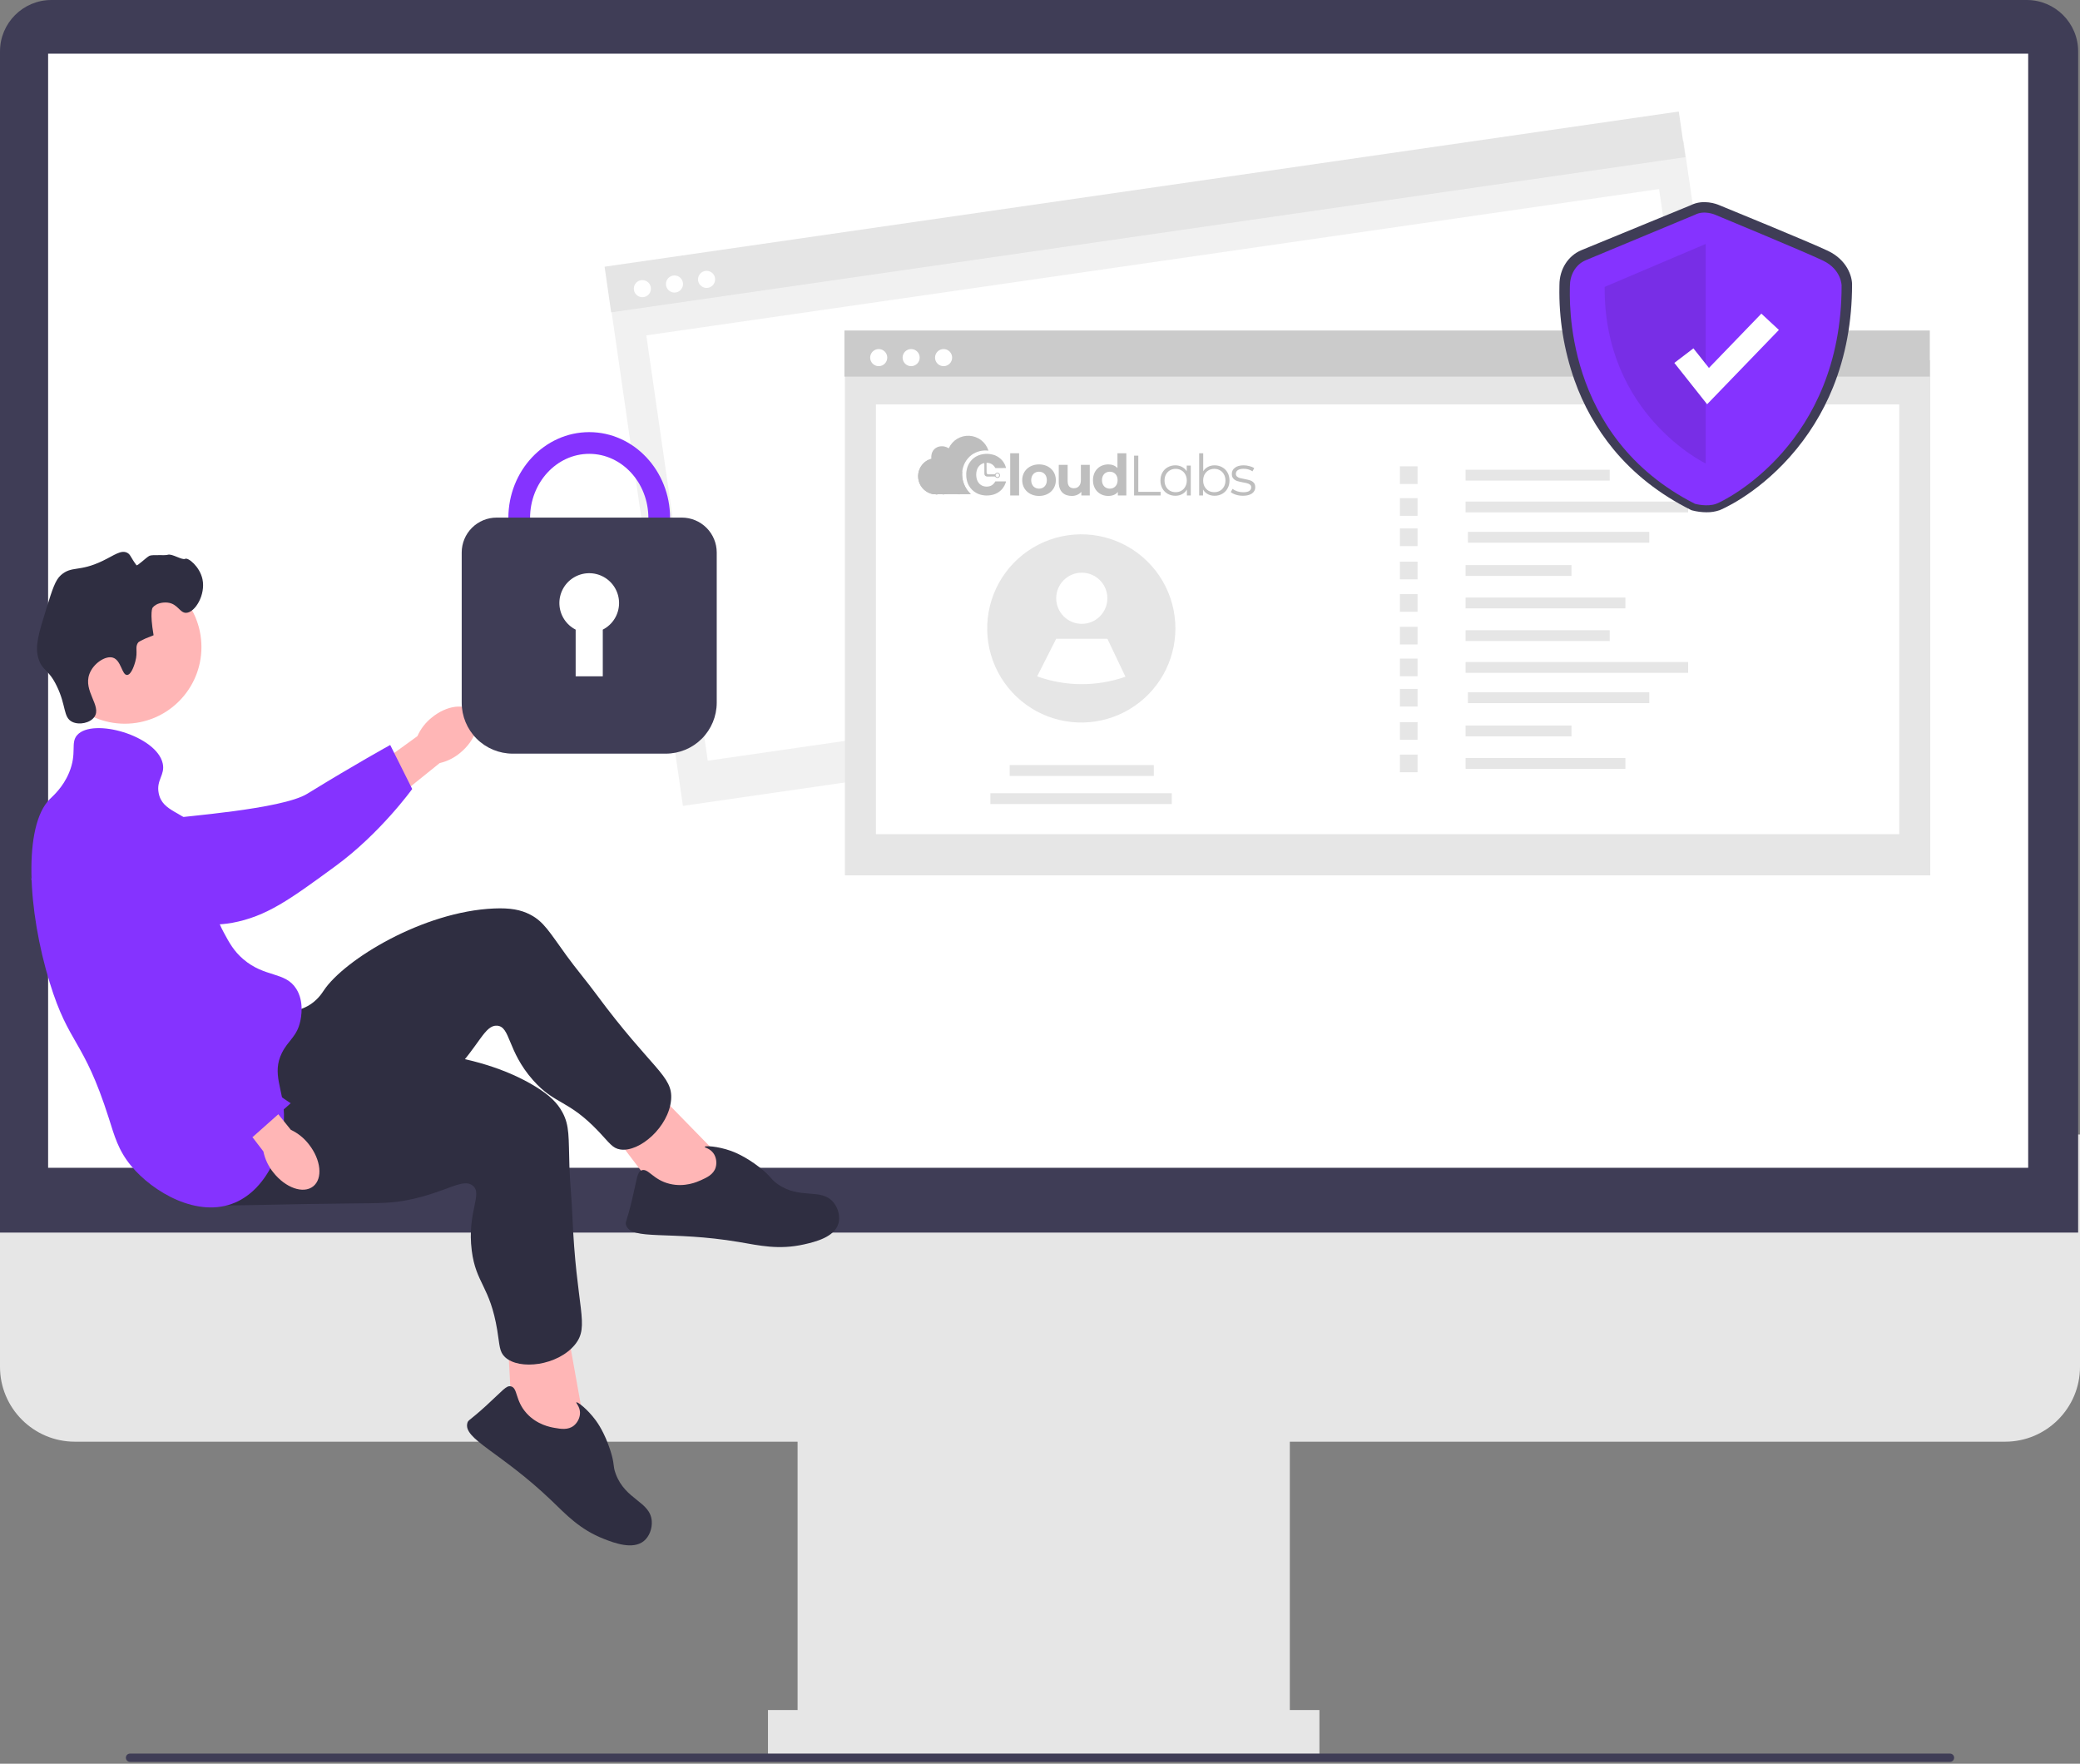 <svg xmlns="http://www.w3.org/2000/svg" width="401" height="340" viewBox="0 0 401 340" fill="none"><rect x="0" y="0" width="401" height="340" fill="#808080" stroke="none"/><g clip-path="url(#clip0_112_4183)"><path d="M386.567 277.917H14.434C6.475 277.917 0 271.443 0 263.484V218.695H401V263.484C401 271.443 394.525 277.917 386.567 277.917Z" fill="#E6E6E6"></path><path d="M248.663 270.425H153.764V338.21H248.663V270.425Z" fill="#E6E6E6"></path><path d="M254.371 329.647H148.056V338.209H254.371V329.647Z" fill="#E6E6E6"></path><path d="M400.643 237.603H0V9.905C0 4.443 4.443 0 9.905 0H390.738C396.2 0 400.643 4.443 400.643 9.905V237.603Z" fill="#3F3D56"></path><path d="M391.01 10.346H9.276V225.116H391.01V10.346Z" fill="white"></path><path d="M83.203 138.355C86.125 135.941 89.739 135.491 91.275 137.351C92.811 139.211 91.687 142.675 88.764 145.089C87.61 146.07 86.237 146.76 84.762 147.101L72.253 157.174L67.651 151.203L80.471 141.907C81.085 140.522 82.022 139.304 83.203 138.355Z" fill="#FFB6B6"></path><path d="M10.905 161.082C10.898 160.636 10.902 156.75 13.779 154.295C17.084 151.473 21.746 152.615 23.382 153.016C27.16 153.941 27.47 155.562 31.017 157.227C37.655 160.342 29.338 158.748 33.288 157.749C34.655 157.403 54.323 156.039 59.219 153.025C68.741 147.165 75.228 143.611 75.228 143.611L79.469 152.094C79.469 152.094 73.337 160.621 64.706 166.938C55.852 173.418 51.425 176.658 44.697 177.91C44.118 178.018 29.869 180.451 18.393 171.877C15.775 169.921 10.979 166.338 10.905 161.082Z" fill="#8533FF"></path><path d="M24.061 139.509C32.221 139.509 38.835 132.894 38.835 124.735C38.835 116.575 32.221 109.96 24.061 109.96C15.901 109.96 9.287 116.575 9.287 124.735C9.287 132.894 15.901 139.509 24.061 139.509Z" fill="#FFB6B6"></path><path d="M139.769 223.995L124.554 208.42L116.699 216.614L128.036 231.547L139.28 232.833L139.769 223.995Z" fill="#FFB6B6"></path><path d="M52.887 194.788C53.777 194.862 56.605 195.429 59.309 193.942C61.153 192.927 62.099 191.418 62.419 190.938C66.383 184.983 81.6 175.698 95.257 175.127C98.349 174.998 100.385 175.356 102.235 176.32C104.859 177.688 105.906 179.647 109.236 184.236C111.057 186.746 113.072 189.111 114.915 191.605C125.705 206.208 129.796 207.354 129.378 212.035C128.914 217.229 123.312 222.157 119.589 221.588C118.064 221.355 117.474 220.295 115.437 218.149C109.464 211.856 106.992 213.018 102.74 208.198C97.775 202.57 98.425 197.904 95.835 197.724C93.432 197.557 92.412 201.538 87.283 206.826C84.937 209.245 83.266 210.355 78.175 213.887C58.35 227.641 58.033 228.607 54.032 229.704C52.282 230.184 39.858 233.59 35.432 228.17C28.506 219.687 44.868 194.122 52.887 194.788Z" fill="#2F2E41"></path><path d="M135.118 227.515C136.237 227.013 137.545 226.425 137.966 225.074C138.251 224.16 138.087 223.032 137.498 222.253C136.819 221.355 135.813 221.236 135.854 221.077C135.916 220.835 138.294 220.93 140.904 221.852C141.397 222.026 143.628 222.842 146.467 225.058C148.741 226.833 148.435 227.189 149.861 228.213C154.238 231.356 158.344 228.879 160.713 231.826C161.627 232.963 162.017 234.578 161.632 235.884C160.86 238.506 157.103 239.408 155.049 239.874C150.104 240.996 146.361 240.08 142.452 239.422C129.16 237.182 121.691 239.222 120.691 236.142C120.502 235.56 120.81 235.609 121.835 231.332C122.846 227.111 122.813 225.951 123.674 225.613C124.971 225.104 125.842 227.419 129.109 228.211C132.004 228.913 134.393 227.841 135.118 227.515Z" fill="#2F2E41"></path><path d="M112.718 274.947L108.874 253.515L97.774 255.884L98.768 274.607L107.35 281.985L112.718 274.947Z" fill="#FFB6B6"></path><path d="M57.228 201.992C57.923 202.553 59.945 204.61 63.017 204.897C65.113 205.094 66.744 204.376 67.278 204.158C73.901 201.458 91.706 202.32 103.327 209.516C105.959 211.145 107.442 212.585 108.432 214.422C109.835 217.027 109.601 219.236 109.779 224.902C109.876 228.002 110.216 231.091 110.34 234.189C111.069 252.331 113.81 255.577 110.835 259.215C107.535 263.253 100.133 264.185 97.371 261.623C96.24 260.574 96.347 259.365 95.867 256.446C94.458 247.884 91.761 247.459 90.949 241.082C90.001 233.638 93.159 230.142 91.116 228.538C89.223 227.051 86.143 229.771 78.93 231.267C75.629 231.952 73.623 231.932 67.428 231.995C43.3 232.243 42.496 232.865 38.569 231.526C36.851 230.94 24.658 226.782 24.04 219.812C23.073 208.904 50.967 196.938 57.228 201.992Z" fill="#2F2E41"></path><path d="M106.892 275.247C108.101 275.46 109.513 275.708 110.62 274.827C111.369 274.23 111.867 273.205 111.817 272.23C111.759 271.105 110.994 270.442 111.117 270.333C111.304 270.168 113.218 271.581 114.86 273.811C115.17 274.231 116.559 276.159 117.663 279.587C118.548 282.333 118.095 282.455 118.7 284.103C120.557 289.162 125.346 289.418 125.651 293.187C125.768 294.641 125.184 296.196 124.133 297.061C122.021 298.797 118.405 297.434 116.445 296.666C111.723 294.817 109.14 291.957 106.275 289.218C96.534 279.9 89.209 277.394 90.111 274.285C90.282 273.696 90.508 273.91 93.758 270.946C96.965 268.021 97.589 267.044 98.492 267.248C99.85 267.555 99.271 269.959 101.53 272.449C103.531 274.655 106.11 275.109 106.892 275.247Z" fill="#2F2E41"></path><path d="M26.076 127.559C26.651 125.502 25.928 124.752 26.665 123.828C26.665 123.828 26.961 123.457 29.61 122.454C28.829 117.919 29.414 117.152 29.414 117.152C30.088 116.268 31.439 116.055 32.359 116.17C34.305 116.415 34.649 118.173 35.894 118.134C37.613 118.079 39.676 114.637 39.035 111.654C38.513 109.22 36.262 107.413 35.697 107.727C35.138 108.038 33.123 106.667 32.359 106.941C31.837 107.129 29.382 106.879 28.825 107.138C28.217 107.42 26.475 109.176 26.309 108.955C25.151 107.417 25.176 106.88 24.505 106.549C23.315 105.961 22.022 107.047 19.792 108.119C15.204 110.326 13.861 109.01 11.742 110.868C10.671 111.807 10.097 113.602 8.992 117.152C7.448 122.117 6.676 124.6 7.422 126.97C8.182 129.387 9.303 128.861 10.956 132.272C12.797 136.068 12.162 138.275 13.902 139.144C15.246 139.816 17.406 139.389 18.221 138.162C19.618 136.063 16.009 133.224 17.24 129.915C17.995 127.885 20.326 126.345 21.756 126.774C23.372 127.258 23.491 130.157 24.505 130.112C25.373 130.073 25.976 127.918 26.076 127.559Z" fill="#2F2E41"></path><path d="M14.883 141.697C17.906 138.307 30.221 141.816 31.377 147.195C31.852 149.408 30.097 150.342 30.591 152.89C31.314 156.616 35.408 156.362 38.446 160.155C42.759 165.54 38.316 170.804 43.158 179.791C44.193 181.711 45.066 183.33 46.889 184.896C51.074 188.491 54.969 187.258 57.1 190.591C58.694 193.083 58.039 196.155 57.886 196.874C57.257 199.825 55.552 200.544 54.351 202.961C52.353 206.984 54.615 209.937 54.744 214.743C54.904 220.756 51.709 229.091 45.319 231.826C38.139 234.899 29.48 229.81 25.29 224.757C22.79 221.742 22.064 218.961 20.97 215.528C16.081 200.186 13.319 201.574 9.581 189.412C5.307 175.51 4.467 159.222 9.581 154.068C10.259 153.385 12.124 151.806 13.312 148.962C14.91 145.136 13.529 143.215 14.883 141.697Z" fill="#8533FF"></path><path d="M59.557 220.61C61.901 223.588 62.264 227.212 60.368 228.703C58.473 230.195 55.036 228.989 52.692 226.01C51.739 224.832 51.082 223.444 50.776 221.96L41.003 209.216L46.053 205.364L56.07 217.795C57.441 218.441 58.636 219.407 59.557 220.61Z" fill="#FFB6B6"></path><path d="M23.767 154.616C24.201 154.519 28.006 153.731 30.997 156.046C34.433 158.705 34.267 163.503 34.209 165.185C34.074 169.073 32.55 169.707 31.644 173.52C29.949 180.653 33.178 187.283 34.962 190.945C35.579 192.213 37.563 196.093 41.511 200.27C49.191 208.396 56.044 212.672 56.044 212.672L48.682 219.215C48.682 219.215 36.956 215.641 29.011 208.48C20.861 201.135 8.327 175.147 5.729 168.816C5.505 168.271 8.674 177.134 14.726 164.15C16.107 161.189 18.636 155.762 23.767 154.616Z" fill="#8533FF"></path><path d="M24.266 338.841C24.266 339.284 24.622 339.64 25.066 339.64H375.935C376.378 339.64 376.734 339.284 376.734 338.841C376.734 338.397 376.378 338.041 375.935 338.041H25.066C24.622 338.041 24.266 338.397 24.266 338.841Z" fill="#3F3D56"></path><path d="M324.561 27.163L117.464 57.079L131.66 155.35L338.757 125.434L324.561 27.163Z" fill="#F1F1F1"></path><path d="M319.856 36.446L124.603 64.651L136.448 146.642L331.701 118.436L319.856 36.446Z" fill="white"></path><path d="M323.652 21.498L116.556 51.414L117.827 60.212L324.923 30.296L323.652 21.498Z" fill="#E5E5E5"></path><path d="M123.841 57.291C124.751 57.291 125.489 56.553 125.489 55.644C125.489 54.733 124.751 53.996 123.841 53.996C122.931 53.996 122.194 54.733 122.194 55.644C122.194 56.553 122.931 57.291 123.841 57.291Z" fill="white"></path><path d="M130.031 56.397C130.941 56.397 131.678 55.659 131.678 54.749C131.678 53.84 130.941 53.102 130.031 53.102C129.121 53.102 128.383 53.84 128.383 54.749C128.383 55.659 129.121 56.397 130.031 56.397Z" fill="white"></path><path d="M136.221 55.503C137.131 55.503 137.868 54.766 137.868 53.856C137.868 52.946 137.131 52.208 136.221 52.208C135.311 52.208 134.573 52.946 134.573 53.856C134.573 54.766 135.311 55.503 136.221 55.503Z" fill="white"></path><path d="M372.135 69.446H162.888V168.737H372.135V69.446Z" fill="#E6E6E6"></path><path d="M366.151 77.961H168.871V160.803H366.151V77.961Z" fill="white"></path><path d="M372.045 63.71H162.798V72.599H372.045V63.71Z" fill="#CBCBCB"></path><path d="M169.405 70.585C170.315 70.585 171.053 69.847 171.053 68.937C171.053 68.027 170.315 67.289 169.405 67.289C168.495 67.289 167.757 68.027 167.757 68.937C167.757 69.847 168.495 70.585 169.405 70.585Z" fill="white"></path><path d="M175.658 70.585C176.568 70.585 177.306 69.847 177.306 68.937C177.306 68.027 176.568 67.289 175.658 67.289C174.749 67.289 174.011 68.027 174.011 68.937C174.011 69.847 174.749 70.585 175.658 70.585Z" fill="white"></path><path d="M181.913 70.585C182.823 70.585 183.56 69.847 183.56 68.937C183.56 68.027 182.823 67.289 181.913 67.289C181.003 67.289 180.265 68.027 180.265 68.937C180.265 69.847 181.003 70.585 181.913 70.585Z" fill="white"></path><path d="M310.334 90.556H282.55V92.644H310.334V90.556Z" fill="#E6E6E6"></path><path d="M325.455 96.687H282.55V98.775H325.455V96.687Z" fill="#E6E6E6"></path><path d="M317.963 102.525H282.996V104.614H317.963V102.525Z" fill="#E6E6E6"></path><path d="M302.963 108.932H282.55V111.02H302.963V108.932Z" fill="#E6E6E6"></path><path d="M313.358 115.19H282.55V117.278H313.358V115.19Z" fill="#E6E6E6"></path><path d="M273.288 89.898H269.886V93.301H273.288V89.898Z" fill="#E6E6E6"></path><path d="M273.288 96.029H269.886V99.432H273.288V96.029Z" fill="#E6E6E6"></path><path d="M273.288 101.869H269.886V105.271H273.288V101.869Z" fill="#E6E6E6"></path><path d="M273.288 108.274H269.886V111.677H273.288V108.274Z" fill="#E6E6E6"></path><path d="M273.288 114.532H269.886V117.934H273.288V114.532Z" fill="#E6E6E6"></path><path d="M310.334 121.486H282.55V123.574H310.334V121.486Z" fill="#E6E6E6"></path><path d="M325.455 127.617H282.55V129.706H325.455V127.617Z" fill="#E6E6E6"></path><path d="M317.963 133.456H282.996V135.544H317.963V133.456Z" fill="#E6E6E6"></path><path d="M302.963 139.862H282.55V141.95H302.963V139.862Z" fill="#E6E6E6"></path><path d="M313.358 146.119H282.55V148.207H313.358V146.119Z" fill="#E6E6E6"></path><path d="M273.288 120.829H269.886V124.232H273.288V120.829Z" fill="#E6E6E6"></path><path d="M273.288 126.96H269.886V130.362H273.288V126.96Z" fill="#E6E6E6"></path><path d="M273.288 132.799H269.886V136.201H273.288V132.799Z" fill="#E6E6E6"></path><path d="M273.288 139.206H269.886V142.608H273.288V139.206Z" fill="#E6E6E6"></path><path d="M273.288 145.462H269.886V148.865H273.288V145.462Z" fill="#E6E6E6"></path><path d="M222.439 147.484H194.654V149.573H222.439V147.484Z" fill="#E6E6E6"></path><path d="M225.904 152.911H190.937V154.999H225.904V152.911Z" fill="#E6E6E6"></path><path d="M226.605 121.142C226.604 124.28 225.788 127.365 224.239 130.095C222.689 132.824 220.458 135.105 217.764 136.715C215.069 138.325 212.004 139.208 208.866 139.279C205.728 139.349 202.625 138.605 199.861 137.119L199.857 137.115C197.034 135.594 194.664 133.351 192.989 130.616C191.314 127.881 190.395 124.75 190.324 121.544C190.253 118.337 191.033 115.169 192.585 112.362C194.138 109.556 196.406 107.211 199.16 105.566C201.914 103.922 205.054 103.037 208.261 103.001C211.468 102.966 214.627 103.781 217.417 105.364C220.206 106.947 222.526 109.241 224.14 112.013C225.754 114.784 226.605 117.934 226.605 121.142Z" fill="#E6E6E6"></path><path d="M208.556 120.26C211.28 120.26 213.488 118.052 213.488 115.328C213.488 112.605 211.28 110.397 208.556 110.397C205.833 110.397 203.625 112.605 203.625 115.328C203.625 118.052 205.833 120.26 208.556 120.26Z" fill="white"></path><path d="M216.977 130.451C211.464 132.386 205.452 132.363 199.954 130.385L199.95 130.383L203.624 123.13H213.488L216.977 130.451Z" fill="white"></path><path d="M113.595 116.422C104.999 116.422 98.006 108.994 98.006 99.862C98.006 90.731 104.999 83.302 113.595 83.302C122.191 83.302 129.184 90.731 129.184 99.862C129.184 108.994 122.191 116.422 113.595 116.422ZM113.595 87.486C107.306 87.486 102.19 93.038 102.19 99.862C102.19 106.686 107.306 112.238 113.595 112.238C119.884 112.238 125 106.686 125 99.862C125 93.038 119.884 87.486 113.595 87.486Z" fill="#8533FF"></path><path d="M128.358 145.283H98.833C96.229 145.28 93.733 144.244 91.892 142.403C90.051 140.562 89.015 138.066 89.012 135.462V106.501C89.014 104.719 89.723 103.01 90.984 101.75C92.244 100.489 93.953 99.78 95.736 99.778H131.455C133.237 99.78 134.946 100.489 136.207 101.75C137.467 103.01 138.176 104.719 138.178 106.501V135.462C138.175 138.066 137.139 140.562 135.298 142.403C133.457 144.244 130.961 145.28 128.358 145.283Z" fill="#3F3D56"></path><path d="M119.349 116.254C119.349 115.231 119.077 114.226 118.561 113.344C118.044 112.461 117.302 111.732 116.41 111.231C115.518 110.731 114.509 110.478 113.486 110.497C112.464 110.516 111.465 110.808 110.592 111.342C109.72 111.875 109.006 112.632 108.523 113.534C108.04 114.435 107.806 115.449 107.846 116.471C107.885 117.493 108.197 118.486 108.747 119.348C109.298 120.21 110.069 120.909 110.98 121.374V130.376H116.21V121.374C117.155 120.893 117.947 120.16 118.501 119.256C119.055 118.353 119.348 117.313 119.349 116.254Z" fill="white"></path><path d="M329.004 98.752C328.077 98.749 327.155 98.63 326.257 98.397L326.081 98.348L325.917 98.266C319.986 95.294 314.983 91.369 311.047 86.599C307.788 82.627 305.247 78.118 303.539 73.274C301.496 67.474 300.513 61.354 300.637 55.206C300.639 55.077 300.642 54.977 300.642 54.909C300.642 51.92 302.301 49.298 304.87 48.228C306.835 47.41 324.683 40.083 325.973 39.553C328.401 38.337 330.992 39.352 331.407 39.529C332.337 39.91 348.836 46.655 352.402 48.352C356.076 50.101 357.057 53.243 357.057 54.823C357.057 61.98 355.817 68.668 353.371 74.703C351.396 79.588 348.597 84.097 345.095 88.035C338.339 95.634 331.581 98.328 331.516 98.352C330.708 98.629 329.858 98.765 329.004 98.752ZM327.415 94.818C328.001 94.949 329.35 95.146 330.229 94.825C331.346 94.418 337.002 91.487 342.288 85.541C349.591 77.327 353.296 67.001 353.302 54.85C353.289 54.604 353.114 52.848 350.787 51.741C347.291 50.077 330.141 43.067 329.968 42.997L329.921 42.977C329.562 42.826 328.418 42.509 327.629 42.922L327.472 42.996C327.28 43.074 308.335 50.852 306.314 51.693C304.901 52.282 304.397 53.74 304.397 54.909C304.397 54.994 304.395 55.118 304.392 55.279C304.23 63.593 306.155 84.052 327.415 94.818Z" fill="#3F3D56"></path><path d="M326.77 41.399C326.77 41.399 307.753 49.303 305.715 50.162C303.678 51.021 302.659 53.083 302.659 55.145C302.659 57.207 301.131 84.112 326.77 97.12C326.77 97.12 329.097 97.772 330.863 97.12C332.628 96.469 355.041 85.472 355.041 55.059C355.041 55.059 355.041 51.966 351.476 50.248C347.91 48.53 330.67 41.399 330.67 41.399C330.67 41.399 328.553 40.454 326.77 41.399Z" fill="#8533FF"></path><path opacity="0.1" d="M328.842 47.025V89.348C328.842 89.348 309.187 79.967 309.361 55.304L328.842 47.025Z" fill="black"></path><path d="M329.114 77.928L322.795 69.958L326.47 67.154L329.462 70.928L339.569 60.461L342.949 63.602L329.114 77.928Z" fill="white"></path><g clip-path="url(#clip1_112_4183)"><path d="M182.906 86.421C181.988 85.825 180.837 85.91 180.149 86.565C179.407 87.271 179.544 88.318 179.561 88.428C178.791 88.646 178.119 89.12 177.655 89.77C177.191 90.421 176.963 91.21 177.008 92.007C177.054 92.804 177.37 93.562 177.904 94.156C178.439 94.75 179.16 95.144 179.95 95.274L187.153 95.241C186.376 94.518 185.833 93.579 185.597 92.545C185.485 92.028 185.455 91.496 185.508 90.97C185.563 90.329 185.752 89.707 186.063 89.144C186.372 88.58 186.797 88.087 187.309 87.697C188.251 87.02 189.415 86.727 190.565 86.876C190.317 86.082 189.833 85.383 189.177 84.87C188.521 84.358 187.724 84.057 186.893 84.008C186.062 83.958 185.235 84.163 184.522 84.594C183.811 85.025 183.247 85.662 182.906 86.421Z" fill="#BEBEBE"></path><path d="M185.507 90.97C185.443 91.759 185.558 92.553 185.843 93.293C186.127 94.032 186.575 94.698 187.153 95.241L179.949 95.274C179.287 95.164 178.671 94.868 178.172 94.42C177.672 93.972 177.312 93.392 177.131 92.747C176.951 92.102 176.958 91.419 177.153 90.778C177.348 90.137 177.722 89.565 178.231 89.128C178.836 88.617 179.614 88.354 180.406 88.394C181.392 88.43 182.359 88.679 183.24 89.124C184.12 89.568 184.894 90.198 185.507 90.97V90.97Z" fill="#BEBEBE"></path><path d="M193.936 90.223C193.795 90.234 192.943 90.236 191.998 90.229C191.964 90.229 191.931 90.227 191.906 90.226C191.88 90.214 191.86 90.193 191.848 90.166C191.804 90.094 191.764 90.02 191.715 89.951C191.479 89.611 191.125 89.369 190.722 89.274C190.587 89.238 190.448 89.219 190.308 89.217C190.283 89.217 190.258 89.219 190.233 89.222C190.225 89.225 190.217 89.228 190.212 89.234C190.206 89.24 190.201 89.247 190.199 89.255C190.196 89.268 190.194 89.28 190.193 89.293C190.193 89.327 190.192 89.36 190.193 89.394C190.197 89.93 190.201 90.466 190.205 91.001C190.203 91.06 190.207 91.119 190.218 91.177C190.225 91.211 190.235 91.243 190.249 91.273C190.271 91.32 190.304 91.359 190.347 91.388C190.389 91.417 190.438 91.433 190.489 91.437C190.523 91.44 190.557 91.439 190.591 91.439C190.95 91.439 191.31 91.438 191.669 91.437C191.715 91.442 191.761 91.438 191.805 91.427C191.834 91.401 191.859 91.37 191.876 91.336C191.939 91.245 192.032 91.178 192.138 91.146C192.21 91.124 192.286 91.118 192.361 91.128C192.436 91.139 192.508 91.167 192.571 91.209C192.634 91.251 192.686 91.307 192.725 91.372C192.763 91.437 192.786 91.51 192.793 91.585C192.799 91.661 192.788 91.736 192.761 91.807C192.734 91.878 192.692 91.942 192.637 91.993C192.582 92.046 192.516 92.085 192.444 92.108C192.372 92.131 192.295 92.138 192.22 92.127C192.114 92.114 192.016 92.066 191.94 91.992C191.918 91.972 191.898 91.95 191.881 91.925C191.866 91.9 191.843 91.88 191.816 91.868C191.79 91.855 191.76 91.85 191.731 91.854C191.35 91.859 190.97 91.861 190.589 91.865C190.505 91.865 190.421 91.873 190.335 91.871C190.186 91.869 190.042 91.813 189.931 91.713C189.886 91.672 189.849 91.621 189.823 91.566C189.798 91.51 189.784 91.45 189.782 91.388C189.78 91.355 189.782 91.321 189.781 91.287C189.777 90.688 189.773 90.089 189.769 89.49C189.769 89.439 189.768 89.388 189.764 89.338C189.762 89.321 189.756 89.305 189.748 89.291C189.745 89.287 189.742 89.284 189.739 89.282C189.735 89.28 189.731 89.278 189.727 89.278C189.71 89.277 189.693 89.279 189.677 89.282C189.363 89.359 189.076 89.52 188.846 89.747C188.633 89.96 188.47 90.217 188.37 90.501C188.307 90.676 188.262 90.857 188.235 91.04C188.215 91.179 188.215 91.318 188.201 91.456C188.2 91.477 188.2 91.498 188.201 91.519C188.204 91.776 188.236 92.033 188.297 92.283C188.374 92.596 188.52 92.887 188.723 93.137C188.948 93.409 189.248 93.609 189.587 93.711C189.732 93.755 189.883 93.783 190.035 93.795C190.186 93.808 190.339 93.805 190.49 93.786C190.727 93.762 190.955 93.689 191.162 93.572C191.369 93.454 191.548 93.295 191.689 93.104C191.742 93.033 191.786 92.955 191.834 92.881C191.85 92.857 191.866 92.832 191.882 92.806C191.898 92.801 191.915 92.798 191.932 92.795C191.97 92.793 192.008 92.793 192.046 92.793H193.782C193.82 92.793 193.858 92.794 193.896 92.795C193.905 92.795 193.913 92.797 193.921 92.8C193.929 92.804 193.935 92.809 193.941 92.815C193.946 92.824 193.948 92.835 193.948 92.845C193.949 92.856 193.947 92.867 193.944 92.876C193.925 92.937 193.906 92.998 193.886 93.057C193.762 93.426 193.579 93.773 193.346 94.085C193.053 94.474 192.681 94.797 192.254 95.032C191.894 95.229 191.504 95.367 191.1 95.441C190.937 95.471 190.774 95.492 190.61 95.505C190.453 95.518 190.297 95.521 190.141 95.52C190.065 95.522 189.989 95.518 189.913 95.507C189.888 95.503 189.862 95.502 189.837 95.501C189.538 95.478 189.242 95.423 188.955 95.336C188.724 95.266 188.5 95.175 188.286 95.063C187.655 94.736 187.135 94.23 186.791 93.608C186.572 93.212 186.421 92.782 186.347 92.337C186.323 92.199 186.308 92.061 186.293 91.923C186.275 91.695 186.27 91.468 186.278 91.24C186.296 91.114 186.301 90.988 186.318 90.862C186.342 90.679 186.378 90.496 186.426 90.317C186.559 89.801 186.8 89.318 187.131 88.899C187.522 88.407 188.035 88.025 188.619 87.792C188.94 87.662 189.277 87.574 189.622 87.529C189.89 87.492 190.161 87.479 190.431 87.49C190.57 87.496 190.709 87.509 190.848 87.528C191.037 87.552 191.223 87.588 191.407 87.638C191.978 87.787 192.504 88.075 192.937 88.475C193.281 88.796 193.557 89.182 193.749 89.611C193.824 89.777 193.887 89.947 193.938 90.121C193.944 90.141 193.948 90.162 193.949 90.183C193.947 90.196 193.943 90.21 193.936 90.223ZM192.293 91.97C192.339 91.97 192.384 91.961 192.426 91.944C192.468 91.926 192.507 91.9 192.539 91.868C192.571 91.835 192.596 91.797 192.613 91.754C192.63 91.712 192.638 91.667 192.637 91.621C192.636 91.576 192.627 91.531 192.609 91.489C192.591 91.447 192.564 91.409 192.532 91.377C192.499 91.345 192.46 91.32 192.417 91.303C192.374 91.287 192.329 91.279 192.283 91.28C192.237 91.279 192.192 91.288 192.149 91.306C192.107 91.323 192.068 91.349 192.036 91.382C192.004 91.414 191.978 91.453 191.961 91.495C191.943 91.538 191.935 91.584 191.935 91.629C191.936 91.675 191.946 91.721 191.964 91.763C191.983 91.805 192.009 91.843 192.043 91.874C192.076 91.906 192.115 91.931 192.158 91.947C192.202 91.964 192.248 91.971 192.293 91.97Z" fill="#BEBEBE"></path><path d="M185.423 91.861C185.429 91.909 185.436 91.963 185.442 92.017C185.45 92.093 185.458 92.168 185.464 92.244C185.464 92.254 185.453 92.264 185.447 92.276C185.416 92.281 185.387 92.284 185.358 92.289C185.283 92.303 185.214 92.342 185.162 92.398C185.141 92.419 185.128 92.447 185.127 92.477C185.126 92.519 185.125 92.561 185.125 92.603C185.124 93.109 185.123 93.614 185.122 94.12C185.122 94.166 185.12 94.212 185.117 94.259C185.115 94.269 185.111 94.279 185.103 94.286C185.096 94.294 185.087 94.299 185.077 94.302C185.069 94.304 185.06 94.305 185.052 94.306C184.947 94.306 184.84 94.306 184.735 94.304C184.723 94.303 184.712 94.3 184.701 94.296C184.693 94.291 184.687 94.285 184.683 94.277C184.678 94.27 184.675 94.261 184.674 94.252C184.672 94.219 184.671 94.185 184.671 94.151C184.669 93.565 184.668 92.98 184.667 92.394C184.659 92.305 184.686 92.216 184.743 92.147C184.804 92.061 184.884 91.989 184.977 91.938C185.069 91.885 185.17 91.85 185.275 91.835C185.308 91.831 185.342 91.83 185.376 91.832C185.386 91.833 185.395 91.836 185.404 91.841C185.412 91.846 185.419 91.853 185.423 91.861Z" fill="#BEBEBE"></path><path d="M182.01 95.314C181.996 95.318 181.982 95.321 181.968 95.323C181.901 95.323 181.833 95.325 181.766 95.323C181.718 95.323 181.697 95.3 181.696 95.252C181.694 95.21 181.694 95.168 181.694 95.126C181.694 94.397 181.694 93.668 181.694 92.939C181.694 92.897 181.693 92.855 181.691 92.813C181.69 92.796 181.686 92.78 181.678 92.765C181.67 92.75 181.659 92.737 181.645 92.727C181.623 92.712 181.603 92.697 181.584 92.681C181.542 92.646 181.507 92.602 181.482 92.553C181.458 92.504 181.444 92.45 181.441 92.395C181.434 92.337 181.44 92.277 181.457 92.22C181.485 92.136 181.539 92.062 181.611 92.01C181.684 91.957 181.77 91.929 181.86 91.928C181.949 91.928 182.036 91.955 182.109 92.007C182.182 92.058 182.237 92.131 182.266 92.216C182.296 92.298 182.299 92.387 182.276 92.471C182.253 92.555 182.204 92.63 182.137 92.686C182.103 92.707 182.072 92.734 182.047 92.766C182.041 92.788 182.037 92.81 182.034 92.833C182.032 92.875 182.032 92.917 182.032 92.959C182.032 93.683 182.032 94.408 182.032 95.133C182.032 95.179 182.032 95.226 182.027 95.272C182.024 95.287 182.018 95.301 182.01 95.314ZM181.86 92.643C181.935 92.644 182.007 92.616 182.062 92.565C182.116 92.514 182.149 92.445 182.153 92.37C182.155 92.331 182.149 92.293 182.136 92.256C182.122 92.22 182.102 92.186 182.075 92.158C182.049 92.13 182.017 92.107 181.981 92.092C181.946 92.076 181.907 92.068 181.868 92.067C181.829 92.067 181.791 92.074 181.755 92.089C181.719 92.103 181.686 92.125 181.659 92.153C181.632 92.18 181.61 92.213 181.596 92.249C181.581 92.285 181.574 92.323 181.575 92.362C181.577 92.437 181.608 92.507 181.661 92.56C181.714 92.612 181.786 92.642 181.86 92.643Z" fill="#BEBEBE"></path><path d="M180.406 93.743C180.398 93.729 180.392 93.715 180.388 93.699C180.385 93.666 180.384 93.632 180.384 93.598C180.384 93.452 180.384 93.303 180.383 93.156C180.383 93.122 180.383 93.089 180.381 93.055C180.379 93.004 180.365 92.955 180.339 92.911C180.323 92.879 180.299 92.851 180.269 92.831C180.239 92.811 180.205 92.798 180.169 92.794C180.148 92.791 180.127 92.79 180.106 92.79C179.929 92.79 179.751 92.79 179.574 92.79C179.559 92.791 179.544 92.793 179.53 92.795C179.494 92.813 179.462 92.838 179.436 92.868C179.375 92.921 179.301 92.956 179.222 92.969C179.142 92.981 179.061 92.972 178.987 92.94C178.913 92.909 178.849 92.857 178.803 92.792C178.757 92.726 178.73 92.648 178.726 92.568C178.722 92.505 178.731 92.442 178.75 92.382C178.789 92.285 178.861 92.205 178.953 92.157C179.046 92.109 179.153 92.096 179.255 92.121C179.367 92.148 179.464 92.218 179.525 92.316C179.546 92.347 179.563 92.381 179.584 92.415C179.603 92.423 179.624 92.428 179.644 92.431C179.682 92.435 179.72 92.434 179.758 92.434C179.905 92.434 180.054 92.434 180.201 92.434C180.286 92.433 180.37 92.452 180.447 92.488C180.531 92.524 180.603 92.583 180.654 92.659C180.705 92.735 180.733 92.824 180.735 92.915C180.737 92.948 180.735 92.982 180.735 93.016C180.735 93.206 180.735 93.395 180.734 93.585C180.734 93.618 180.734 93.652 180.732 93.686C180.733 93.696 180.732 93.705 180.729 93.715C180.725 93.724 180.72 93.732 180.713 93.739C180.706 93.745 180.698 93.75 180.689 93.754C180.68 93.756 180.67 93.757 180.66 93.756C180.589 93.757 180.517 93.756 180.445 93.755C180.431 93.752 180.418 93.748 180.406 93.743ZM179.444 92.546C179.444 92.508 179.437 92.471 179.423 92.435C179.409 92.4 179.388 92.368 179.361 92.341C179.335 92.314 179.303 92.293 179.268 92.278C179.233 92.264 179.196 92.256 179.158 92.255C179.082 92.254 179.008 92.283 178.952 92.335C178.897 92.388 178.864 92.46 178.861 92.536C178.86 92.575 178.867 92.614 178.882 92.65C178.897 92.686 178.918 92.719 178.945 92.747C178.972 92.775 179.005 92.797 179.041 92.813C179.077 92.828 179.116 92.836 179.155 92.837C179.193 92.837 179.231 92.829 179.266 92.814C179.301 92.8 179.333 92.778 179.36 92.751C179.387 92.724 179.408 92.692 179.422 92.657C179.437 92.621 179.444 92.583 179.444 92.546Z" fill="#BEBEBE"></path><path d="M183.6 93.17C183.607 93.183 183.613 93.197 183.617 93.212C183.62 93.233 183.621 93.254 183.618 93.275C183.608 93.363 183.605 93.451 183.608 93.54C183.608 93.721 183.608 93.903 183.608 94.084C183.604 94.181 183.608 94.278 183.62 94.374C183.622 94.395 183.623 94.416 183.623 94.437C183.624 94.619 183.624 94.8 183.625 94.981C183.625 95.002 183.624 95.023 183.622 95.044C183.621 95.057 183.616 95.069 183.608 95.079C183.599 95.088 183.587 95.094 183.575 95.096C183.486 95.097 183.397 95.097 183.309 95.096C183.296 95.095 183.284 95.09 183.275 95.08C183.266 95.071 183.261 95.058 183.261 95.045C183.26 94.965 183.26 94.885 183.261 94.805C183.262 94.743 183.269 94.679 183.269 94.617C183.27 94.191 183.271 93.765 183.271 93.339C183.271 93.297 183.271 93.255 183.274 93.213C183.275 93.198 183.28 93.183 183.291 93.173C183.301 93.162 183.316 93.156 183.331 93.156C183.411 93.149 183.491 93.15 183.571 93.159C183.581 93.161 183.591 93.165 183.6 93.17Z" fill="#BEBEBE"></path><path d="M183.245 92.083C183.217 92.059 183.188 92.036 183.159 92.011C183.092 91.953 183.043 91.876 183.018 91.791C183.001 91.736 182.997 91.678 183.004 91.622C183.011 91.565 183.03 91.51 183.06 91.462C183.098 91.395 183.152 91.34 183.219 91.302C183.274 91.27 183.335 91.25 183.398 91.244C183.461 91.238 183.525 91.245 183.586 91.266C183.645 91.284 183.699 91.315 183.744 91.357C183.789 91.399 183.823 91.451 183.845 91.509C183.881 91.586 183.891 91.673 183.875 91.757C183.859 91.84 183.818 91.917 183.756 91.976C183.722 92.013 183.681 92.043 183.644 92.076C183.628 92.102 183.621 92.132 183.624 92.161C183.624 92.284 183.624 92.406 183.623 92.528C183.623 92.616 183.623 92.705 183.622 92.793C183.621 92.814 183.618 92.835 183.614 92.856C183.612 92.864 183.607 92.871 183.601 92.877C183.595 92.883 183.587 92.887 183.579 92.888C183.52 92.891 183.461 92.893 183.402 92.893C183.372 92.893 183.343 92.891 183.314 92.886C183.306 92.885 183.297 92.881 183.291 92.875C183.285 92.869 183.281 92.862 183.279 92.853C183.274 92.824 183.27 92.795 183.27 92.766C183.269 92.61 183.27 92.454 183.268 92.298C183.268 92.244 183.262 92.189 183.257 92.135C183.255 92.118 183.251 92.1 183.245 92.083ZM183.732 91.685C183.733 91.646 183.727 91.607 183.712 91.571C183.698 91.534 183.677 91.501 183.65 91.473C183.623 91.445 183.59 91.423 183.554 91.407C183.518 91.392 183.48 91.384 183.441 91.383C183.364 91.386 183.292 91.417 183.237 91.471C183.182 91.524 183.149 91.596 183.145 91.672C183.144 91.75 183.175 91.826 183.23 91.882C183.285 91.939 183.36 91.972 183.439 91.973C183.516 91.973 183.59 91.943 183.645 91.889C183.7 91.835 183.732 91.761 183.733 91.685L183.732 91.685Z" fill="#BEBEBE"></path><path d="M180.722 94.04C180.726 94.055 180.73 94.071 180.731 94.088C180.733 94.117 180.733 94.147 180.733 94.176C180.734 94.509 180.735 94.841 180.735 95.173C180.735 95.211 180.735 95.249 180.732 95.287C180.733 95.3 180.728 95.312 180.719 95.322C180.711 95.331 180.699 95.337 180.687 95.338C180.602 95.339 180.518 95.339 180.434 95.338C180.422 95.337 180.41 95.331 180.401 95.322C180.392 95.312 180.387 95.301 180.386 95.288C180.384 95.267 180.382 95.246 180.382 95.225C180.382 94.863 180.383 94.501 180.385 94.139C180.386 94.114 180.388 94.088 180.391 94.064C180.394 94.053 180.4 94.045 180.408 94.037C180.415 94.03 180.424 94.025 180.434 94.022C180.438 94.021 180.443 94.02 180.447 94.019C180.526 94.013 180.606 94.013 180.686 94.022C180.699 94.025 180.711 94.032 180.722 94.04Z" fill="#BEBEBE"></path><path d="M184.669 94.96C184.669 94.889 184.669 94.817 184.669 94.746C184.669 94.729 184.671 94.713 184.673 94.696C184.674 94.683 184.679 94.672 184.688 94.662C184.696 94.653 184.708 94.647 184.72 94.644C184.728 94.642 184.737 94.641 184.745 94.64C184.846 94.64 184.947 94.64 185.048 94.64C185.056 94.641 185.064 94.642 185.073 94.644C185.083 94.646 185.093 94.651 185.1 94.658C185.108 94.665 185.113 94.674 185.116 94.684C185.119 94.705 185.122 94.726 185.122 94.747C185.123 94.894 185.124 95.041 185.124 95.187C185.124 95.209 185.122 95.23 185.117 95.25C185.115 95.258 185.11 95.266 185.104 95.272C185.098 95.278 185.091 95.281 185.082 95.283C185.075 95.286 185.066 95.288 185.058 95.288C184.948 95.288 184.839 95.288 184.73 95.288C184.722 95.288 184.713 95.286 184.705 95.284C184.698 95.281 184.69 95.276 184.684 95.271C184.679 95.265 184.674 95.257 184.672 95.249C184.67 95.229 184.667 95.207 184.667 95.187C184.667 95.111 184.667 95.036 184.667 94.96H184.669Z" fill="#BEBEBE"></path></g><path d="M194.757 95.514V87.374H196.469V95.514H194.757Z" fill="#BEBEBE"></path><path d="M200.317 95.602C198.441 95.602 197.07 94.34 197.07 92.563C197.07 90.786 198.441 89.524 200.317 89.524C202.193 89.524 203.553 90.786 203.553 92.563C203.553 94.34 202.193 95.602 200.317 95.602ZM200.317 94.198C201.172 94.198 201.82 93.583 201.82 92.563C201.82 91.543 201.172 90.929 200.317 90.929C199.461 90.929 198.803 91.543 198.803 92.563C198.803 93.583 199.461 94.198 200.317 94.198Z" fill="#BEBEBE"></path><path d="M208.383 89.612H210.094V95.514H208.471V94.812C208.021 95.328 207.363 95.602 206.638 95.602C205.158 95.602 204.115 94.768 204.115 92.947V89.612H205.827V92.695C205.827 93.682 206.266 94.121 207.022 94.121C207.812 94.121 208.383 93.616 208.383 92.53V89.612Z" fill="#BEBEBE"></path><path d="M215.431 87.374H217.143V95.514H215.508V94.834C215.08 95.35 214.455 95.602 213.665 95.602C211.998 95.602 210.714 94.417 210.714 92.563C210.714 90.709 211.998 89.524 213.665 89.524C214.389 89.524 215.003 89.755 215.431 90.237V87.374ZM213.961 94.198C214.806 94.198 215.464 93.583 215.464 92.563C215.464 91.543 214.806 90.929 213.961 90.929C213.106 90.929 212.447 91.543 212.447 92.563C212.447 93.583 213.106 94.198 213.961 94.198Z" fill="#BEBEBE"></path><path d="M218.639 87.835H219.451V94.812H223.751V95.514H218.639V87.835Z" fill="#BEBEBE"></path><path d="M229.566 89.744V95.514H228.82V94.373C228.586 94.761 228.275 95.057 227.887 95.262C227.507 95.467 227.075 95.569 226.593 95.569C226.052 95.569 225.562 95.445 225.123 95.196C224.684 94.947 224.34 94.6 224.092 94.154C223.843 93.708 223.719 93.199 223.719 92.629C223.719 92.058 223.843 91.55 224.092 91.104C224.34 90.658 224.684 90.314 225.123 90.073C225.562 89.824 226.052 89.7 226.593 89.7C227.061 89.7 227.481 89.799 227.854 89.996C228.235 90.186 228.545 90.468 228.787 90.841V89.744H229.566ZM226.659 94.878C227.061 94.878 227.423 94.786 227.745 94.604C228.074 94.413 228.33 94.147 228.513 93.803C228.703 93.459 228.798 93.068 228.798 92.629C228.798 92.19 228.703 91.799 228.513 91.455C228.33 91.111 228.074 90.848 227.745 90.665C227.423 90.475 227.061 90.38 226.659 90.38C226.249 90.38 225.88 90.475 225.551 90.665C225.229 90.848 224.973 91.111 224.783 91.455C224.6 91.799 224.508 92.19 224.508 92.629C224.508 93.068 224.6 93.459 224.783 93.803C224.973 94.147 225.229 94.413 225.551 94.604C225.88 94.786 226.249 94.878 226.659 94.878Z" fill="#BEBEBE"></path><path d="M234.159 89.7C234.7 89.7 235.19 89.824 235.629 90.073C236.068 90.314 236.412 90.658 236.66 91.104C236.909 91.55 237.033 92.058 237.033 92.629C237.033 93.199 236.909 93.708 236.66 94.154C236.412 94.6 236.068 94.947 235.629 95.196C235.19 95.445 234.7 95.569 234.159 95.569C233.677 95.569 233.241 95.467 232.854 95.262C232.474 95.057 232.166 94.761 231.932 94.373V95.514H231.186V87.374H231.965V90.841C232.207 90.468 232.514 90.186 232.887 89.996C233.267 89.799 233.691 89.7 234.159 89.7ZM234.104 94.878C234.507 94.878 234.872 94.786 235.201 94.604C235.531 94.413 235.787 94.147 235.969 93.803C236.159 93.459 236.255 93.068 236.255 92.629C236.255 92.19 236.159 91.799 235.969 91.455C235.787 91.111 235.531 90.848 235.201 90.665C234.872 90.475 234.507 90.38 234.104 90.38C233.695 90.38 233.326 90.475 232.996 90.665C232.675 90.848 232.419 91.111 232.229 91.455C232.046 91.799 231.954 92.19 231.954 92.629C231.954 93.068 232.046 93.459 232.229 93.803C232.419 94.147 232.675 94.413 232.996 94.604C233.326 94.786 233.695 94.878 234.104 94.878Z" fill="#BEBEBE"></path><path d="M239.619 95.569C239.151 95.569 238.702 95.503 238.27 95.371C237.846 95.233 237.513 95.061 237.272 94.856L237.623 94.242C237.864 94.432 238.168 94.589 238.533 94.713C238.899 94.83 239.279 94.889 239.674 94.889C240.201 94.889 240.589 94.808 240.837 94.647C241.093 94.479 241.221 94.245 241.221 93.945C241.221 93.733 241.152 93.569 241.013 93.452C240.874 93.327 240.698 93.236 240.486 93.177C240.274 93.112 239.992 93.049 239.641 92.991C239.173 92.903 238.797 92.816 238.512 92.728C238.226 92.633 237.981 92.475 237.777 92.256C237.579 92.037 237.48 91.733 237.48 91.346C237.48 90.863 237.681 90.468 238.084 90.161C238.486 89.853 239.045 89.7 239.762 89.7C240.135 89.7 240.508 89.751 240.881 89.853C241.254 89.949 241.561 90.077 241.803 90.237L241.462 90.863C240.987 90.534 240.42 90.369 239.762 90.369C239.265 90.369 238.888 90.457 238.632 90.632C238.384 90.808 238.259 91.038 238.259 91.323C238.259 91.543 238.329 91.719 238.468 91.85C238.614 91.982 238.793 92.081 239.005 92.146C239.217 92.205 239.51 92.267 239.883 92.333C240.344 92.421 240.713 92.508 240.991 92.596C241.269 92.684 241.506 92.834 241.704 93.046C241.901 93.258 242 93.55 242 93.924C242 94.428 241.788 94.83 241.364 95.13C240.947 95.423 240.365 95.569 239.619 95.569Z" fill="#BEBEBE"></path></g><defs><clipPath id="clip0_112_4183"><rect width="401" height="339.64" fill="white"></rect></clipPath><clipPath id="clip1_112_4183"><rect width="16.949" height="11.519" fill="white" transform="translate(177 84)"></rect></clipPath></defs></svg>